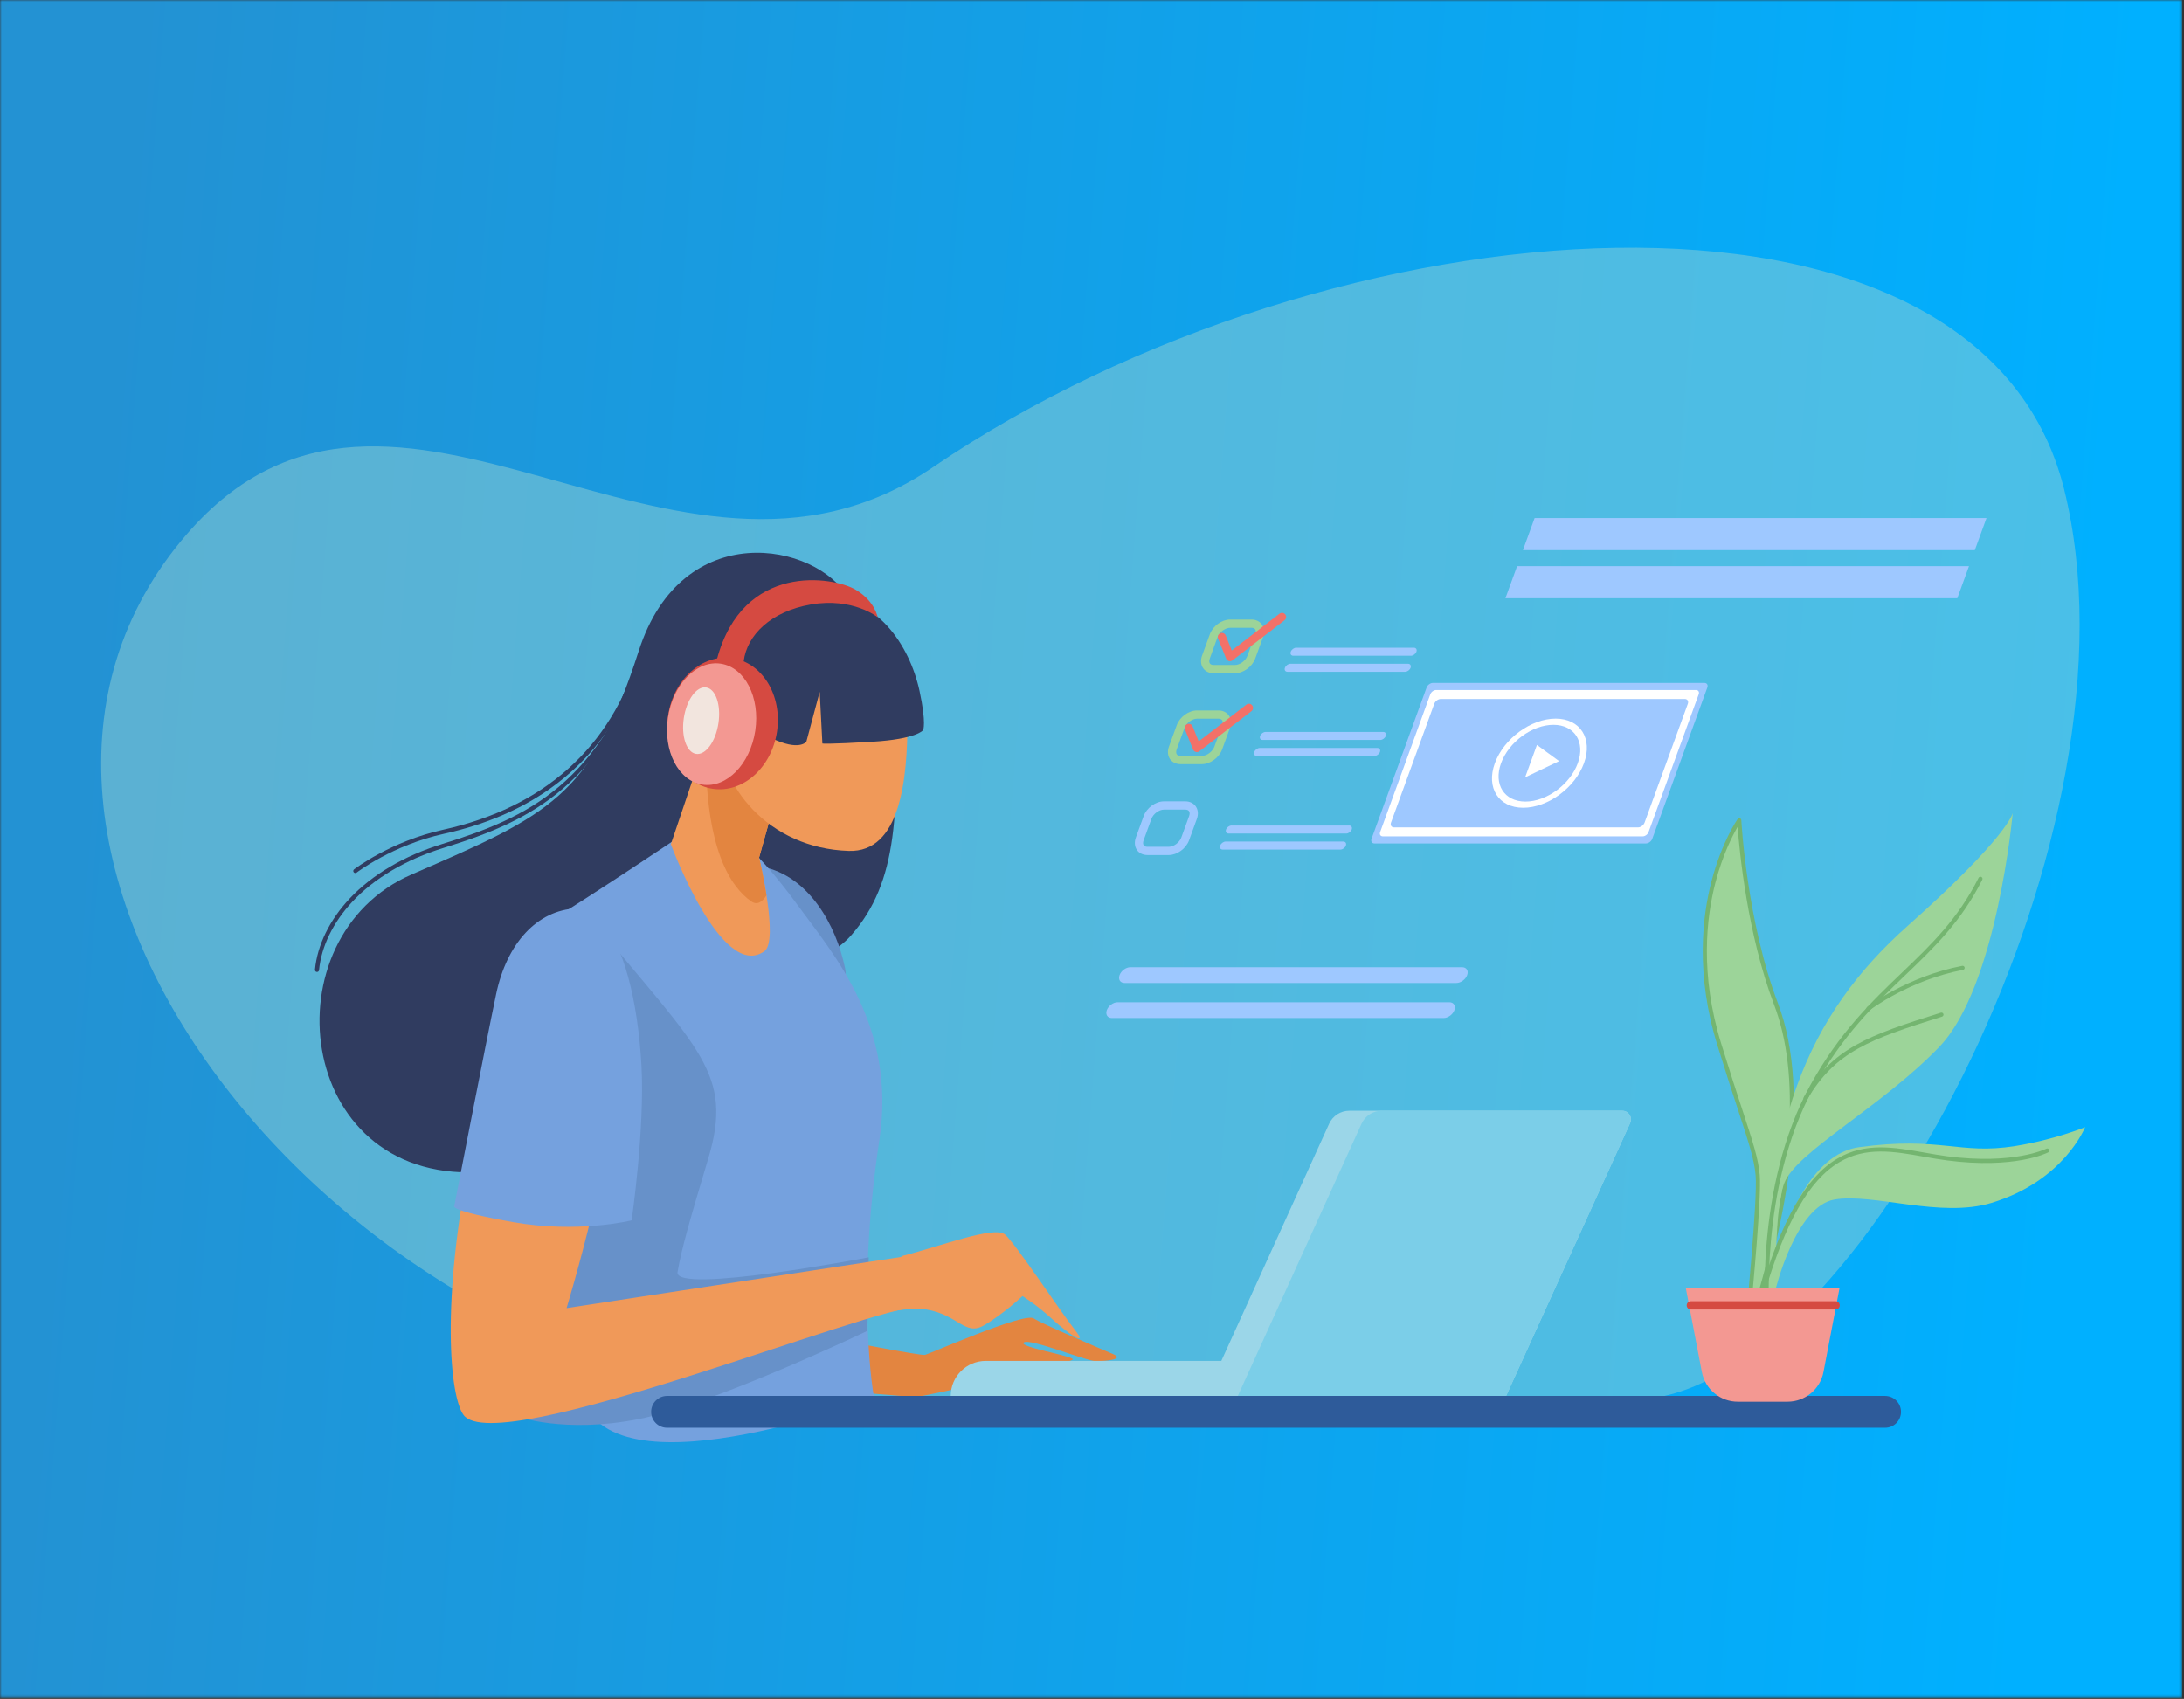 <svg width="626" height="487" viewBox="0 0 626 487" fill="none" xmlns="http://www.w3.org/2000/svg">
<rect x="0" y="0" width="626" height="487" fill="#333333" stroke="none"/>
<mask id="mask0" mask-type="alpha" maskUnits="userSpaceOnUse" x="0" y="0" width="626" height="487">
<rect width="625.513" height="486.725" fill="url(#paint0_linear)"/>
</mask>
<g mask="url(#mask0)">
<rect width="625.513" height="486.725" fill="url(#paint1_linear)"/>
</g>
<path d="M237.506 403.721C92.653 395.288 -23.515 242.04 53.566 153.098C113.346 84.124 193.054 184.526 267.397 133.938C381.77 56.118 567.068 41.969 591.594 140.072C616.119 238.175 534.877 391.458 474.331 400.654C413.783 409.85 237.506 403.721 237.506 403.721Z" fill="#94D0D3" fill-opacity="0.5"/>
<path d="M256.283 196.021C257.816 232.809 257.433 252.737 244.02 268.062C230.608 283.392 193.054 279.562 193.054 279.562C193.054 279.562 189.349 333.718 136.85 336.017C84.35 338.316 76.814 268.574 117.945 250.689C157.099 233.666 169.55 228.718 183.09 186.569C195.46 148.057 234.057 155.397 243.254 171.495C252.451 187.588 256.283 196.021 256.283 196.021Z" fill="#303C60"/>
<path d="M239.039 383.794C239.039 383.794 263.82 388.648 265.097 388.392C266.375 388.136 293.455 376.129 296.265 377.916C299.075 379.703 315.426 386.605 319.002 388.136C322.579 389.667 316.958 390.179 314.148 390.179C311.338 390.179 295.243 383.538 293.455 384.813C291.666 386.093 307.506 388.648 307.506 389.667C307.506 390.691 265.097 400.398 262.543 400.398C259.988 400.398 240.317 398.611 240.317 398.611L239.039 383.794Z" fill="#E38540"/>
<path d="M218.474 248.454C231.822 251.073 239.678 265.202 242.233 277.573C244.787 289.949 218.474 248.454 218.474 248.454Z" fill="#6791C9"/>
<path d="M196.12 238.938C196.12 238.938 170.445 256.183 156.649 264.616C142.854 273.044 161.631 363.866 166.23 397.588C170.828 431.309 250.536 400.655 250.536 400.655C250.536 400.655 245.171 372.294 252.068 326.693C257.009 294.03 238.911 273.556 228.565 259.378C202.451 223.594 196.12 238.938 196.12 238.938Z" fill="#75A1DE"/>
<path d="M170.828 264.995C200.335 301.02 210.309 307.755 203.018 332.059C197.27 351.219 195.353 358.116 194.204 364.634C193.054 371.147 249.003 360.415 249.003 360.415L248.62 381.494C248.62 381.494 204.551 402.569 183.09 406.783C161.631 411.002 148.219 406.02 148.219 406.02L170.828 264.995Z" fill="#6791C9"/>
<path d="M540.322 409.274H191.202C188.682 409.274 186.639 407.231 186.639 404.711C186.639 402.19 188.682 400.147 191.202 400.147H540.322C542.842 400.147 544.885 402.19 544.885 404.711C544.885 407.231 542.842 409.274 540.322 409.274Z" fill="#2E5B9A"/>
<path d="M205.571 202.661L192.287 242.005C192.287 242.005 206.849 281.477 219.112 272.66C223.298 269.652 217.579 245.835 217.579 245.835L226.52 213.9L205.571 202.661Z" fill="#F09959"/>
<path d="M163.163 263.464C144.818 265.502 143.236 290.289 134.806 331.675C126.375 373.062 128.909 400.379 132.89 405.636C142.47 418.283 250.152 374.214 263.564 374.598C272.821 374.859 265.097 359.268 265.097 359.268L162.396 374.977C162.396 374.977 176.959 327.077 176.959 302.552C176.959 278.026 170.061 262.696 163.163 263.464Z" fill="#F09959"/>
<path d="M258.583 360.031C269.313 357.353 285.024 351.219 288.089 353.902C291.155 356.585 303.801 375.744 308.017 381.11C312.232 386.476 306.101 382.257 301.502 378.043C296.904 373.829 293.071 371.53 293.071 371.53C293.071 371.53 287.323 376.896 281.958 379.958C276.594 383.025 274.678 376.896 265.481 375.36C256.283 373.829 233.291 381.878 233.291 381.878L258.583 360.031Z" fill="#F09959"/>
<path d="M165.208 260.397C153.967 260.909 145.281 270.361 142.215 284.923C139.149 299.485 130.207 345.725 130.207 345.725C130.207 345.725 128.419 347.005 147.069 350.328C165.719 353.646 181.047 349.816 181.047 349.816C181.047 349.816 184.879 323.498 183.857 305.363C182.835 287.222 178.747 270.105 172.105 264.232C165.463 258.354 165.208 260.397 165.208 260.397Z" fill="#75A1DE"/>
<path d="M217.579 245.835L226.521 213.901L205.572 202.662L202.372 212.138C201.676 243.866 209.803 254.475 215.28 258.354C216.99 259.565 218.461 258.63 219.695 256.651C218.795 250.901 217.579 245.835 217.579 245.835Z" fill="#E38540"/>
<path d="M260.116 206.369C260.116 223.456 258.076 244.412 243.255 243.92C220.262 243.157 205.773 225.282 205.773 208.19C205.773 191.098 217.795 177.24 232.625 177.24C247.454 177.24 260.116 189.276 260.116 206.369Z" fill="#F09959"/>
<path d="M431.704 400.133H345.511L380.965 322.135C382 319.861 384.269 318.398 386.769 318.398H464.992C466.804 318.398 468.005 320.269 467.257 321.918L431.704 400.133Z" fill="#9BD6E8"/>
<path d="M431.516 400.133H272.506C272.506 394.595 276.997 390.105 282.537 390.105H431.516V400.133Z" fill="#9BD6E8"/>
<path d="M464.992 318.398H396.057C393.557 318.398 391.287 319.861 390.252 322.135L354.799 400.133H431.703L467.256 321.918C468.005 320.269 466.803 318.398 464.992 318.398Z" fill="#7BCEE8"/>
<path d="M234.824 171.303C251.111 170.151 260.755 185.033 263.565 198.064C265.592 207.467 264.587 209.303 264.587 209.303C264.587 209.303 262.798 211.858 250.025 212.626C237.251 213.394 235.718 213.138 235.718 213.138L234.952 198.32L231.119 212.626C231.119 212.626 229.076 215.437 221.156 211.602C213.237 207.772 209.66 194.997 209.66 194.997C209.66 194.997 207.872 186.569 214.003 180.947C220.134 175.325 234.824 171.303 234.824 171.303Z" fill="#303C60"/>
<path d="M222.707 209.745C221.145 220.083 212.893 227.409 204.276 226.109C195.659 224.804 189.94 215.367 191.502 205.029C193.065 194.691 201.316 187.366 209.933 188.671C218.55 189.97 224.269 199.407 222.707 209.745Z" fill="#D54A41"/>
<path d="M216.482 209.47C215.035 219.04 208.261 225.957 201.35 224.913C194.44 223.864 190.01 215.259 191.456 205.689C192.903 196.114 199.678 189.202 206.588 190.246C213.499 191.29 217.929 199.895 216.482 209.47Z" fill="#F39892"/>
<path d="M205.921 207.328C205.126 212.591 202.261 216.519 199.521 216.106C196.782 215.692 195.205 211.09 196 205.832C196.794 200.574 199.66 196.646 202.399 197.059C205.139 197.473 206.716 202.071 205.921 207.328Z" fill="#F2E5DE"/>
<path d="M205.508 188.931C212.981 161.147 238.776 165.198 245.298 169.068C250.791 172.327 251.557 176.925 251.557 176.925C251.557 176.925 244.468 171.175 232.397 173.282C220.942 175.28 214.13 182.034 213.172 189.502C212.684 193.313 205.508 188.931 205.508 188.931Z" fill="#D54A41"/>
<path d="M90.865 278.617H90.809C90.484 278.582 90.246 278.297 90.277 277.972C90.948 270.947 94.46 263.725 100.165 257.635C106.615 250.753 115.795 245.328 126.712 241.951C151.038 234.429 172.259 224.864 185.594 183.832C185.695 183.522 186.028 183.349 186.339 183.453C186.649 183.551 186.819 183.886 186.718 184.196C180.59 203.051 172.247 216.781 161.216 226.168C151.486 234.449 140.525 238.914 127.061 243.079C116.34 246.397 107.337 251.708 101.027 258.443C95.499 264.34 92.1 271.316 91.453 278.085C91.424 278.39 91.167 278.617 90.865 278.617Z" fill="#303C60"/>
<path d="M101.85 250.261C101.674 250.261 101.499 250.182 101.383 250.029C101.183 249.773 101.23 249.404 101.488 249.202C101.591 249.124 111.985 241.163 127.014 237.85C155.868 231.495 175.239 214.142 183.034 187.676C183.127 187.366 183.454 187.184 183.768 187.278C184.081 187.371 184.26 187.701 184.168 188.011C179.352 204.36 170.293 217.263 157.242 226.36C148.837 232.223 138.753 236.477 127.268 239.007C112.511 242.256 102.312 250.059 102.211 250.138C102.104 250.221 101.976 250.261 101.85 250.261Z" fill="#303C60"/>
<path d="M471.786 241.779H393.961C393.231 241.779 392.855 241.188 393.12 240.455L408.906 197.084C409.172 196.356 409.978 195.765 410.708 195.765H488.534C489.262 195.765 489.636 196.356 489.371 197.084L473.588 240.455C473.322 241.188 472.515 241.779 471.786 241.779Z" fill="#9EC8FF"/>
<path d="M470.846 239.75H396.375C395.694 239.75 395.342 239.199 395.59 238.515L409.964 199.024C410.213 198.344 410.966 197.793 411.647 197.793H486.116C486.796 197.793 487.15 198.344 486.899 199.024L472.529 238.515C472.278 239.199 471.525 239.75 470.846 239.75Z" fill="white"/>
<path d="M469.501 237.181H399.59C398.824 237.181 398.429 236.56 398.707 235.792L411.098 201.751C411.377 200.983 412.224 200.363 412.99 200.363H482.901C483.664 200.363 484.063 200.983 483.782 201.751L471.392 235.792C471.116 236.56 470.264 237.181 469.501 237.181Z" fill="#9EC8FF"/>
<path d="M454.019 218.769C451.449 225.824 443.652 231.544 436.597 231.544C429.543 231.544 425.905 225.824 428.469 218.769C431.039 211.715 438.842 205.994 445.896 205.994C452.951 205.994 456.589 211.715 454.019 218.769Z" fill="white"/>
<path d="M452.247 218.769C450.032 224.844 443.317 229.772 437.242 229.772C431.168 229.772 428.037 224.844 430.247 218.769C432.457 212.695 439.177 207.772 445.252 207.772C451.322 207.772 454.458 212.695 452.247 218.769Z" fill="#9EC8FF"/>
<path d="M446.881 218.183L442.017 220.502L437.148 222.826L438.842 218.183L440.53 213.541L443.706 215.86L446.881 218.183Z" fill="white"/>
<path d="M352.588 179.957C351.191 179.957 349.511 181.203 348.994 182.631L346.762 188.76C346.551 189.34 346.562 189.862 346.793 190.192C347.042 190.547 347.503 190.625 347.845 190.625H353.977C355.398 190.625 357.044 189.4 357.571 187.952L359.802 181.818C360.014 181.237 360.003 180.716 359.772 180.391C359.523 180.031 359.062 179.957 358.719 179.957H352.588ZM353.977 192.988H347.845C346.587 192.988 345.497 192.462 344.857 191.546C344.177 190.576 344.063 189.267 344.542 187.952L346.773 181.818C347.636 179.45 350.19 177.594 352.588 177.594H358.719C359.978 177.594 361.068 178.116 361.708 179.032C362.387 180.002 362.501 181.311 362.022 182.631L359.791 188.76C358.928 191.127 356.374 192.988 353.977 192.988Z" fill="#9CD499"/>
<path d="M343.103 206.014C341.707 206.014 340.027 207.265 339.509 208.687L337.278 214.816C337.066 215.397 337.077 215.919 337.308 216.249C337.557 216.608 338.019 216.682 338.361 216.682H344.493C345.913 216.682 347.56 215.456 348.086 214.009L350.318 207.88C350.529 207.299 350.518 206.777 350.288 206.447C350.038 206.088 349.577 206.014 349.234 206.014H343.103ZM344.493 219.045H338.361C337.102 219.045 336.013 218.518 335.372 217.607C334.693 216.638 334.578 215.323 335.057 214.009L337.289 207.88C338.151 205.507 340.705 203.651 343.103 203.651H349.234C350.494 203.651 351.583 204.178 352.223 205.089C352.903 206.063 353.017 207.373 352.538 208.687L350.306 214.816C349.444 217.189 346.89 219.045 344.493 219.045Z" fill="#9CD499"/>
<path d="M333.619 232.076C332.198 232.076 330.552 233.297 330.025 234.744L327.793 240.878C327.582 241.459 327.593 241.981 327.824 242.31C328.073 242.665 328.534 242.739 328.877 242.739H335.008C336.429 242.739 338.075 241.518 338.602 240.065L340.834 233.937C341.045 233.356 341.034 232.834 340.803 232.504C340.554 232.15 340.093 232.076 339.75 232.076H333.619ZM335.008 245.102H328.877C327.618 245.102 326.528 244.58 325.888 243.664C325.209 242.694 325.094 241.385 325.573 240.065L327.805 233.937C328.667 231.569 331.221 229.708 333.619 229.708H339.75C341.009 229.708 342.099 230.235 342.739 231.15C343.418 232.12 343.533 233.429 343.054 234.744L340.823 240.878C339.96 243.246 337.406 245.102 335.008 245.102Z" fill="#9EC8FF"/>
<path d="M404.423 187.972H370.7C370.068 187.972 369.739 187.455 369.969 186.825C370.199 186.19 370.905 185.673 371.537 185.673H405.26C405.892 185.673 406.221 186.19 405.991 186.825C405.76 187.455 405.055 187.972 404.423 187.972Z" fill="#9EC8FF"/>
<path d="M402.749 192.57H369.026C368.394 192.57 368.065 192.053 368.295 191.423C368.525 190.788 369.231 190.271 369.863 190.271H403.586C404.218 190.271 404.547 190.788 404.317 191.423C404.087 192.053 403.381 192.57 402.749 192.57Z" fill="#9EC8FF"/>
<path d="M395.634 212.113H361.912C361.28 212.113 360.951 211.596 361.181 210.966C361.411 210.331 362.117 209.814 362.749 209.814H396.471C397.104 209.814 397.433 210.331 397.203 210.966C396.972 211.596 396.267 212.113 395.634 212.113Z" fill="#9EC8FF"/>
<path d="M393.961 216.711H360.239C359.607 216.711 359.278 216.194 359.508 215.564C359.738 214.929 360.444 214.412 361.076 214.412H394.799C395.431 214.412 395.76 214.929 395.529 215.564C395.299 216.194 394.594 216.711 393.961 216.711Z" fill="#9EC8FF"/>
<path d="M385.872 238.938H352.15C351.517 238.938 351.188 238.421 351.418 237.791C351.648 237.156 352.354 236.639 352.987 236.639H386.709C387.341 236.639 387.671 237.156 387.44 237.791C387.21 238.421 386.504 238.938 385.872 238.938Z" fill="#9EC8FF"/>
<path d="M384.198 243.536H350.476C349.843 243.536 349.514 243.019 349.744 242.389C349.974 241.754 350.68 241.237 351.312 241.237H385.035C385.667 241.237 385.996 241.754 385.766 242.389C385.536 243.019 384.83 243.536 384.198 243.536Z" fill="#9EC8FF"/>
<path d="M352.549 189.537C352.445 189.537 352.341 189.522 352.239 189.498C351.882 189.399 351.591 189.138 351.453 188.799L349.139 183.049C348.895 182.443 349.188 181.754 349.793 181.513C350.398 181.267 351.087 181.562 351.33 182.168L353.063 186.47L366.742 175.925C367.258 175.527 368.001 175.62 368.399 176.137C368.798 176.654 368.701 177.397 368.185 177.796L353.271 189.291C353.061 189.453 352.807 189.537 352.549 189.537Z" fill="#F37168"/>
<path d="M343.065 215.594C342.961 215.594 342.857 215.584 342.755 215.554C342.398 215.456 342.107 215.2 341.969 214.855L339.654 209.105C339.41 208.5 339.704 207.811 340.309 207.569C340.914 207.323 341.603 207.619 341.846 208.224L343.579 212.527L357.258 201.982C357.775 201.583 358.517 201.682 358.915 202.199C359.314 202.711 359.217 203.454 358.7 203.853L343.786 215.348C343.577 215.51 343.323 215.594 343.065 215.594Z" fill="#F37168"/>
<path d="M566.044 157.696H436.519L439.866 148.5H569.392L566.044 157.696Z" fill="#9EC8FF"/>
<path d="M561.023 171.495H431.497L434.845 162.299H564.37L561.023 171.495Z" fill="#9EC8FF"/>
<path d="M417.452 281.777H322.338C321.095 281.777 320.449 280.763 320.901 279.517C321.353 278.277 322.741 277.258 323.983 277.258H419.096C420.342 277.258 420.987 278.277 420.534 279.517C420.081 280.763 418.698 281.777 417.452 281.777Z" fill="#9EC8FF"/>
<path d="M413.799 291.82H318.683C317.44 291.82 316.794 290.806 317.246 289.56C317.698 288.32 319.086 287.301 320.328 287.301H415.444C416.684 287.301 417.334 288.32 416.881 289.56C416.428 290.806 415.04 291.82 413.799 291.82Z" fill="#9EC8FF"/>
<path d="M502.839 376.739C502.839 375.144 522.058 322.021 509.061 287.822C499.964 263.873 498.526 235.138 498.526 235.138C498.526 235.138 480.809 260.52 492.781 299.312C500.151 323.188 503.159 329.805 503.794 336.829C504.434 343.854 500.924 378.974 500.924 378.974L502.839 376.739Z" fill="#9CD499"/>
<path d="M498.059 237.018C496.602 239.524 493.776 245.023 491.724 252.885C489.075 263.011 487.209 279.262 493.343 299.14C495.834 307.209 497.808 313.254 499.398 318.108C502.529 327.688 503.957 332.059 504.385 336.775C504.941 342.919 502.416 369.739 501.692 377.167L502.278 376.488C502.347 376.134 502.554 375.435 503.076 373.677C514.177 336.569 516.008 307.755 508.511 288.029C500.801 267.742 498.561 243.768 498.059 237.018ZM500.924 379.565C500.846 379.565 500.767 379.55 500.688 379.521C500.452 379.417 500.309 379.171 500.334 378.915C500.368 378.566 503.834 343.771 503.209 336.884C502.79 332.3 501.377 327.968 498.276 318.477C496.686 313.613 494.707 307.563 492.216 299.49C485.988 279.316 487.898 262.819 490.591 252.53C493.52 241.36 497.862 235.064 498.045 234.798C498.187 234.591 498.448 234.503 498.689 234.572C498.936 234.641 499.103 234.857 499.118 235.108C499.132 235.394 500.654 264.03 509.618 287.611C514.477 300.4 515.452 317.261 512.518 337.735C510.174 354.079 505.995 368.05 504.208 374.017C503.804 375.376 503.45 376.552 503.43 376.764C503.43 376.907 503.381 377.015 503.287 377.123L501.372 379.358C501.254 379.491 501.092 379.565 500.924 379.565Z" fill="#74B570"/>
<path d="M506.989 382.169C504.114 323.099 518.164 290.855 546.898 265.31C575.633 239.77 576.908 233.065 576.908 233.065C576.908 233.065 572.438 282.87 555.838 300.114C539.234 317.354 514.969 330.124 511.459 339.064C507.944 348.004 509.224 378.019 509.224 378.019L506.989 383.444V382.169Z" fill="#9CD499"/>
<path d="M503.474 387.274C503.159 386.319 509.544 332.039 532.849 328.849C556.158 325.654 561.583 331.084 577.548 328.529C588.94 326.708 597.663 323.099 597.663 323.099C597.663 323.099 591.618 338.488 570.843 344.814C556.158 349.279 536.999 341.939 525.824 343.854C514.649 345.769 508.904 369.714 508.904 369.714L506.989 382.169L503.474 387.274Z" fill="#9CD499"/>
<path d="M506.669 379.245C506.369 379.245 506.108 379.018 506.083 378.708C506.044 378.329 502.741 340.196 518.922 310.999C527.286 295.92 536.413 287.182 545.24 278.73C553.466 270.853 561.234 263.414 567.122 251.634C567.27 251.344 567.624 251.225 567.914 251.373C568.21 251.516 568.328 251.875 568.18 252.166C562.199 264.128 554.357 271.636 546.057 279.581C537.294 287.975 528.231 296.649 519.956 311.575C503.952 340.443 507.22 378.221 507.255 378.6C507.289 378.925 507.048 379.215 506.723 379.245H506.669Z" fill="#74B570"/>
<path d="M505.074 371.585C505.02 371.585 504.961 371.575 504.907 371.56C504.596 371.472 504.414 371.142 504.503 370.827C510.617 349.762 517.632 337.469 526.577 332.148C534.577 327.387 542.847 328.85 551.6 330.395C553.741 330.774 555.957 331.168 558.152 331.454C577.169 333.95 586.449 329.327 586.538 329.283C586.828 329.13 587.182 329.243 587.335 329.534C587.483 329.824 587.37 330.179 587.079 330.331C586.695 330.528 577.435 335.175 557.995 332.625C555.779 332.335 553.549 331.941 551.393 331.562C542.862 330.051 534.808 328.628 527.183 333.162C518.508 338.326 511.661 350.397 505.64 371.157C505.566 371.418 505.33 371.585 505.074 371.585Z" fill="#74B570"/>
<path d="M535.566 289.688C535.389 289.688 535.212 289.609 535.098 289.457C534.897 289.201 534.946 288.826 535.202 288.63C535.315 288.541 546.672 279.887 562.43 276.864C562.75 276.805 563.06 277.012 563.124 277.332C563.183 277.652 562.977 277.962 562.657 278.021C547.169 280.994 536.034 289.481 535.925 289.565C535.817 289.649 535.689 289.688 535.566 289.688Z" fill="#74B570"/>
<path d="M517.524 315.391C517.42 315.391 517.317 315.361 517.224 315.307C516.943 315.14 516.849 314.78 517.017 314.5C525.331 300.479 535.069 296.945 556.301 290.289C556.611 290.19 556.941 290.368 557.04 290.678C557.138 290.988 556.966 291.318 556.656 291.416C535.719 297.978 526.124 301.454 518.031 315.1C517.923 315.287 517.726 315.391 517.524 315.391Z" fill="#74B570"/>
<path d="M512.36 401.801H498.104C493.068 401.801 488.745 398.227 487.8 393.28L483.202 369.237H527.262L522.664 393.28C521.719 398.227 517.396 401.801 512.36 401.801Z" fill="#F39892"/>
<path d="M526.144 375.366H484.639C483.985 375.366 483.458 374.839 483.458 374.184C483.458 373.534 483.985 373.003 484.639 373.003H526.144C526.799 373.003 527.326 373.534 527.326 374.184C527.326 374.839 526.799 375.366 526.144 375.366Z" fill="#D54A41"/>
<defs>
<linearGradient id="paint0_linear" x1="29.929" y1="102.055" x2="605.831" y2="146.321" gradientUnits="userSpaceOnUse">
<stop stop-color="#2392D3"/>
<stop offset="1" stop-color="#00B0FF"/>
</linearGradient>
<linearGradient id="paint1_linear" x1="29.929" y1="102.055" x2="605.831" y2="146.321" gradientUnits="userSpaceOnUse">
<stop stop-color="#2392D3"/>
<stop offset="1" stop-color="#00B0FF"/>
</linearGradient>
</defs>
</svg>

